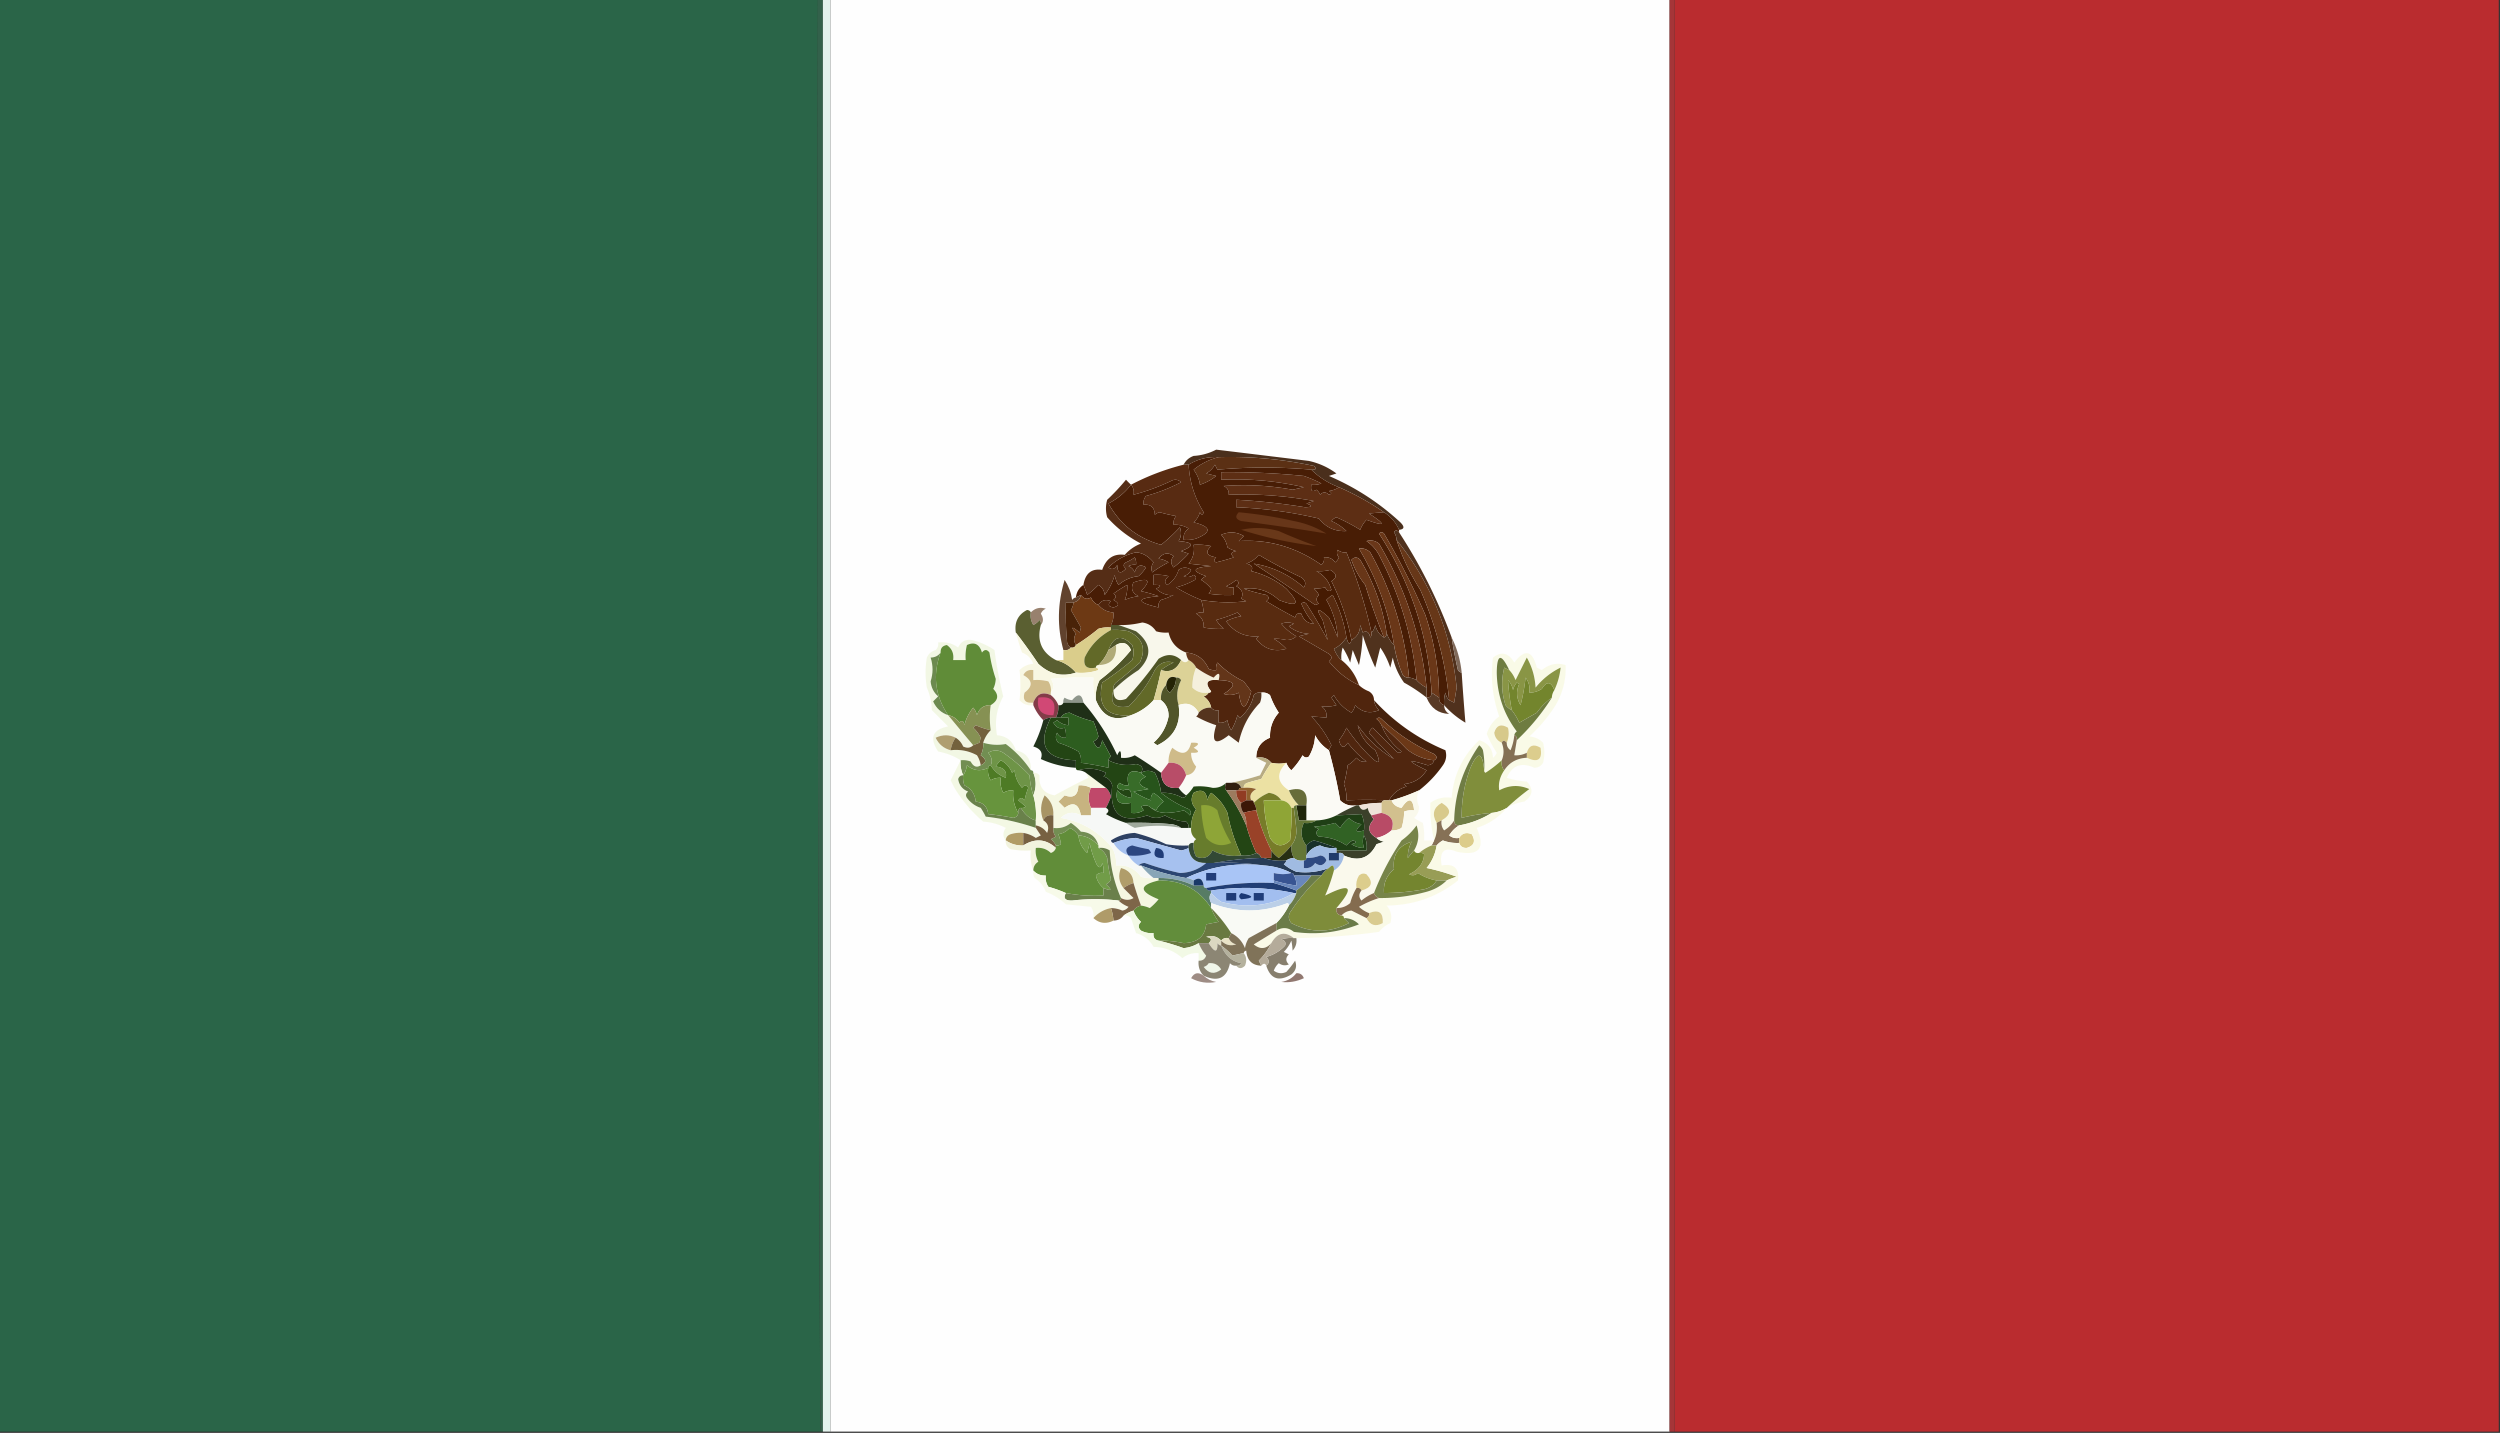 <svg xmlns="http://www.w3.org/2000/svg" width="998px" height="572px" style="shape-rendering:geometricPrecision;text-rendering:geometricPrecision;image-rendering:optimizeQuality;fill-rule:evenodd;clip-rule:evenodd"><rect width="100%" height="100%" fill="#333333" stroke="none"/><path fill="#2a6548" d="M-.5-.5h327a82682 82682 0 0 0 1 572H-.5z" style="opacity:1"/><path fill="#33614b" d="M326.5-.5h2v572h-1a82682 82682 0 0 1-1-572" style="opacity:1"/><path fill="#e3f2ed" d="M328.5-.5h3v572h-3z" style="opacity:1"/><path fill="#fefefe" d="M331.5-.5h335v572h-335z" style="opacity:1"/><path fill="#a53538" d="M666.5-.5h2v572h-2z" style="opacity:1"/><path fill="#ba2c2f" d="M668.5-.5h329v572h-329z" style="opacity:1"/><path fill="#5b3014" d="M486.5 182.5a158.3 158.3 0 0 1 38 3.5q1.818 1.66-1 1.5a207 207 0 0 0-37.5 0l-1-2q-1.25 2.25-3.5 3.5l4 1a20.4 20.4 0 0 1-6.5 3.5q-.26-2.808-2.5-6 4.543-3.665 10-5" style="opacity:1"/><path fill="#582b12" d="M472.5 185.5h2q.574 10.227 6 19-.519 1.794-1.5 0a8.2 8.2 0 0 1-2.5 4q10.545 2.65 1 6.5a12.9 12.9 0 0 1-5 .5q-.305-2.835 2-4.5a10.1 10.1 0 0 0-6-1.5q-.255-1.983 1-3.5a57 57 0 0 1-6.5-1.5 3.94 3.94 0 0 0-2 1q-.168-4.42-4.5-4-.255-1.983 1-3.5a71.4 71.4 0 0 0 14-5.5q-1.834-1.671-4-.5a85 85 0 0 1-15 5.5q.401-2.398-1-4 9.917-5.196 21-8" style="opacity:1"/><path fill="#4a2f1c" d="M558.5 211.5q-1.921-4.421-6-7a105.5 105.5 0 0 0-18-10q-6.344-2.407-11-7 2.818.16 1-1.5a158.3 158.3 0 0 0-38-3.5q-6.579-.356-12 3h-2q1.264-2.51 4-3.5a22.1 22.1 0 0 0 9-2.5q18.359 2.214 37 4.5 6.057 1.349 11 5l-3 1q15.863 6.803 28.5 18.5 2.718 2.706-.5 3" style="opacity:1"/><path fill="#5d2e14" d="M534.5 194.5a105.5 105.5 0 0 1 18 10q-2.563.162-6 .5 10.476 6.745-1 2.5a12.4 12.4 0 0 0-2.5 4 75 75 0 0 0-9.5-5 4.46 4.46 0 0 0-2 1.5 20.2 20.2 0 0 1 6 4q-6.767.367-11-5a172.4 172.4 0 0 0-33-4.5v-3q13.82.76 27.5 3 4.431-.141.5-1.5l3-1a155 155 0 0 0-34-2.5q.21-2.435-2-3.5a107 107 0 0 1 27.5 1.5l4.5-1a121.8 121.8 0 0 0-33-3v-3a294 294 0 0 1 33 1.5 55 55 0 0 1 7 3 8.4 8.4 0 0 1-4 .5q-.571 3.663 2 2a4.46 4.46 0 0 1 1.5 2q1.67-1.817 3.5 0 1.794-.519 0-1.5 2.337-.315 4-1.5" style="opacity:1"/><path fill="#481d05" d="M486.5 182.5q-5.457 1.335-10 5 2.24 3.192 2.5 6a20.4 20.4 0 0 0 6.5-3.5l-4-1q2.25-1.25 3.5-3.5l1 2a207 207 0 0 1 37.5 0q4.656 4.593 11 7-1.663 1.185-4 1.5 1.794.981 0 1.5-1.83-1.817-3.5 0a4.46 4.46 0 0 0-1.5-2q-2.571 1.663-2-2a8.4 8.4 0 0 0 4-.5 55 55 0 0 0-7-3 294 294 0 0 0-33-1.5v3a121.8 121.8 0 0 1 33 3l-4.5 1a107 107 0 0 0-27.5-1.5q2.21 1.065 2 3.5a155 155 0 0 1 34 2.5l-3 1q3.931 1.359-.5 1.5a258 258 0 0 0-27.5-3v3a172.4 172.4 0 0 1 33 4.5q4.233 5.367 11 5a20.2 20.2 0 0 0-6-4 4.46 4.46 0 0 1 2-1.5 75 75 0 0 1 9.5 5 12.4 12.4 0 0 1 2.5-4q11.476 4.245 1-2.5 3.437-.338 6-.5 4.079 2.579 6 7v1q-1.295-1.445-2 0a5.58 5.58 0 0 1 1 3q3.263 10.055 9.5 20 9.28 21.087 11.5 44-1.152-1.144-1.5-3a12.9 12.9 0 0 0-.5 5q-2.11-.71-2-3a106.3 106.3 0 0 0-5.5-33 297 297 0 0 0-16.5-32.5q-1-1-2 0 18.843 28.939 21 63.5 0 2-2 2v-4q-3.249-30.764-19-57.5-2.316-1.78-5-1 3.609 2.433 5.5 6.5 11.96 23.125 14.5 49-1.702-.904-3-1-2.48-26.688-15.5-50-2.005-1.897-4.5-1.5 10.716 17.897 14 38.5a11.45 11.45 0 0 1-3-5q-2.41-15.48-10.5-29-1.774-1.846-3.5 0a32.9 32.9 0 0 0 5.5 10 262 262 0 0 0 7.5 21q-2.676-1.61-3.5-5-.348 1.856-1.5 3a203 203 0 0 0-10-32q-1.983.255-3.5-1-.738 1.574.5 3a4.46 4.46 0 0 1-1.5 2q-1.665-2.305-4.5-2 .329 1.763-1 3-15.245-10.672-33-9.5l2-2q-4.274-2.59-9-.5 1.96 2.118 2.5 5a11.3 11.3 0 0 0 3.5 1.5q-3.103.486-1 2.5a82 82 0 0 1-7 2q-1.509-.656 0-2-5.807-.962-2-4.5a25 25 0 0 0-7-.5q.667 4.298-2 7.5l9 1q-11.178.852-2 4a4.46 4.46 0 0 0-2 1.5 15 15 0 0 1 4 3.5 3.94 3.94 0 0 1-1 2q4.975.747 10 .5v-3a4.93 4.93 0 0 1-3-.5 15.7 15.7 0 0 0 4-2.5q1.817 1.16 0 2.5 3.5 1.864 2 5l2 1q-8.853 1.098-18-.5a71 71 0 0 1-10-5 32.1 32.1 0 0 0 7.5-3q1.032-1.247-.5-2-1.902 1.392-4 .5 2.115-.552 3-2.5-2.453-1.772-5 0-1.17 3.852-4.5 6-1.929-1.275.5-3.5a18.5 18.5 0 0 0-6-.5v4q4.648-.13 1 1.5 3.365 3.035 7 2.5a30 30 0 0 1-5 2q-1.329 1.237-1 3-13.525-3.224 0-4.5a55 55 0 0 0-7-2q6.278-6.6-3-3.5-1.833 3.613 2 5.5a20.4 20.4 0 0 0-5.5 1.5q1.174-2.767 1-6a47 47 0 0 0-5.5 3.5q1.712 1.112 0 2.5 3.587 1.964 0 3-3.103-.486-1-2.5-3.261-1.316-5 1.5-2.038-.76-3-3-2.227 1.4-4-1l-2 1q.375-3.261 3-5a28 28 0 0 1 1.5 4 40 40 0 0 0 4.5-4q2.206 1.321 2.5 4a24.2 24.2 0 0 0 4-8 10.3 10.3 0 0 0 1.5 4q3.442-2.97 8-3.5a15 15 0 0 0 3-3.5q-3.423-2.1-4.5 2-.75-1.75-2.5-2.5a4.93 4.93 0 0 1 3-.5 4.93 4.93 0 0 0-.5-3 18 18 0 0 1-3.5 2q-1.817 1.16 0 2.5-3.366 3.524-3.5-1.5-1.448 2.64-3.5 1 4.667-4.54 11-6 3.888.264 7 4-1.392 1.902-.5 4a40 40 0 0 1 6.5-4 10.3 10.3 0 0 0-4-1.5q2.803-3.47 6-1-1.87 2.241 0 4.5a46.6 46.6 0 0 0 6-5.5l-3-1q8.245-3.188-1-4 1.614-2.589.5-5.5a74 74 0 0 1-7.5 7q-14.116-4.011-21-16.5 5.434-2.843 9-7.5 1.401 1.602 1 4a85 85 0 0 0 15-5.5q2.166-1.171 4 .5a71.4 71.4 0 0 1-14 5.5q-1.255 1.517-1 3.5 4.332-.42 4.5 4a3.94 3.94 0 0 1 2-1 57 57 0 0 0 6.5 1.5q-1.255 1.517-1 3.5a10.1 10.1 0 0 1 6 1.5q-2.305 1.665-2 4.5a12.9 12.9 0 0 0 5-.5q9.545-3.85-1-6.5a8.2 8.2 0 0 0 2.5-4q.981 1.794 1.5 0-5.426-8.773-6-19 5.421-3.356 12-3" style="opacity:1"/><path fill="#673619" d="M494.5 204.5a167 167 0 0 1 22 3.5q7.004 1.332 13 5a912 912 0 0 0-34-5q-3.34-1.056-1-3.5" style="opacity:1"/><path fill="#693819" d="M495.5 211.5q7.302-1.626 15 .5a202 202 0 0 0 15 6 162 162 0 0 1-30-6.5" style="opacity:1"/><path fill="#552d16" d="M451.5 193.5q-3.566 4.657-9 7.5 6.884 12.489 21 16.5a74 74 0 0 0 7.5-7q1.114 2.911-.5 5.5 9.245.812 1 4l3 1a46.6 46.6 0 0 1-6 5.5q-1.87-2.259 0-4.5-3.197-2.47-6 1 2.157.328 4 1.5a40 40 0 0 0-6.5 4q-.892-2.098.5-4-3.112-3.736-7-4-6.333 1.46-11 6 2.052 1.64 3.5-1 .134 5.024 3.5 1.5-1.817-1.34 0-2.5a18 18 0 0 0 3.5-2q.724 1.422.5 3a4.93 4.93 0 0 0-3 .5q1.75.75 2.5 2.5 1.077-4.1 4.5-2a15 15 0 0 1-3 3.5q-4.558.53-8 3.5a10.3 10.3 0 0 1-1.5-4 24.2 24.2 0 0 1-4 8q-.294-2.679-2.5-4a40 40 0 0 1-4.5 4 28 28 0 0 0-1.5-4q1.162-6.968 7.5-6 2.357-6.892 9-6a16.3 16.3 0 0 1 6.5-4.5 46.5 46.5 0 0 1-13.5-10.5 12.5 12.5 0 0 1 0-7 85 85 0 0 0 7.5-8 31 31 0 0 0 2 2" style="opacity:1"/><path fill="#6a3718" d="M562.5 270.5q-1.494.129-2.5-1-2.505-5.901-3.5-12-3.284-20.603-14-38.5 2.495-.397 4.5 1.5 13.02 23.312 15.5 50" style="opacity:1"/><path fill="#683618" d="M553.5 252.5q.257 1.487-1 2a262 262 0 0 1-7.5-21 32.9 32.9 0 0 1-5.5-10q1.726-1.846 3.5 0 8.09 13.52 10.5 29" style="opacity:1"/><path fill="#6a3719" d="M569.5 274.5a12.1 12.1 0 0 1-4-3q-2.54-25.875-14.5-49-1.891-4.067-5.5-6.5 2.684-.78 5 1 15.751 26.736 19 57.5" style="opacity:1"/><path fill="#673718" d="M557.5 215.5q20.562 25.677 24 59l-1 6a44 44 0 0 0-2-1q-2.22-22.913-11.5-44-6.237-9.945-9.5-20" style="opacity:1"/><path fill="#50311d" d="M558.5 212.5q12.843 19.686 21 42 1.005 6.526 2.5 13 .575.834 1.5 1 .664 10.12 1.5 20-4.903-2.935-8.5-7a12.9 12.9 0 0 1 .5-5q.348 1.856 1.5 3 .975.456 2 1l1-6q-3.438-33.323-24-59a5.58 5.58 0 0 0-1-3q.705-1.445 2 0" style="opacity:1"/><path fill="#461b02" d="M539.5 255.5q-.843 3.248-2-1a56.4 56.4 0 0 0-5.5-17 11.4 11.4 0 0 0-2.5 2q4.062 7.078 4.5 15a120 120 0 0 0-3.5-8q-7.017-6.375-2.5 1a225 225 0 0 1 2 8 204 204 0 0 0-8.5-14.5q-1-1-2 0a30.3 30.3 0 0 0 5 8q-3.665-.129-5-4-1.866-.684-2.5 1.5a205 205 0 0 1-11.5-6.5q1.817-1.34 0-2.5a66 66 0 0 1-9-2.5q8.093-.98 14 4.5 11.6 4.6 3-4.5-6.072-5.036-14-7 1.268-2.337-2-3a10.5 10.5 0 0 0 5-3.5 206 206 0 0 0 17 9q2.457 1.807 1 4-8.776-7.641-20-9.5a865 865 0 0 1 24.5 16.5l1.5-.5q-1.817-1.67 0-3.5a7.25 7.25 0 0 0-2-2.5q2.52-.051 4.5-.5 1.217 2.19 2.5 1-1.412-5.101-6-7.5 2.917.192 5.5-.5 4.104 2.293.5 4.5 5.624 11.12 8 23.5" style="opacity:1"/><path fill="#6d3914" d="M431.5 237.5q1.773 2.4 4 1 .962 2.24 3 3 2.268 2.726 6 3 .201 2.688-1 5v1a12.9 12.9 0 0 0-5 .5 83 83 0 0 1-9 6.5q-1.37-2.379 0-4.5-3.31-4.476 1.5-.5l.5-2a508 508 0 0 0-4-7 5.58 5.58 0 0 0 1-3q2.535-.534 3-3" style="opacity:1"/><path fill="#98816e" d="M415.5 249.5a2.43 2.43 0 0 0-.5-2 7.25 7.25 0 0 1-2.5 2q-1.428-2.318-1-5 2.49-2.622 6-1.5-1.392.582-2 2 1.662 2.515 0 4.5" style="opacity:1"/><path fill="#61422d" d="m429.5 238.5 2-1q-.465 2.466-3 3h-3q-.249 8.016.5 16 .417 1.374 1.5 2-1.063 1.356-3 1-3.798-13.906.5-28 2.375 3.617 3 8 .574-.834 1.5-1" style="opacity:1"/><path fill="#582b10" d="M547.5 252.5a2.43 2.43 0 0 1-.5 2q-.663-3.268-3-2l-1-3q-.092 4.165-3.5 6-2.376-12.38-8-23.5 3.604-2.207-.5-4.5-2.583.692-5.5.5 4.588 2.399 6 7.5-1.283 1.19-2.5-1-1.98.449-4.5.5a7.25 7.25 0 0 1 2 2.5q-1.817 1.83 0 3.5l-1.5.5a865 865 0 0 0-24.5-16.5q11.224 1.859 20 9.5 1.457-2.193-1-4a206 206 0 0 1-17-9 10.5 10.5 0 0 1-5 3.5q3.268.663 2 3 7.928 1.964 14 7 8.6 9.1-3 4.5-5.907-5.48-14-4.5a66 66 0 0 0 9 2.5q1.817 1.16 0 2.5a205 205 0 0 0 11.5 6.5q.634-2.184 2.5-1.5 1.335 3.871 5 4a30.3 30.3 0 0 1-5-8q1-1 2 0a204 204 0 0 1 8.5 14.5 225 225 0 0 0-2-8q-4.517-7.375 2.5-1a120 120 0 0 1 3.5 8q-.438-7.922-4.5-15a11.4 11.4 0 0 1 2.5-2 56.4 56.4 0 0 1 5.5 17q-2.273 3.274-5 4.5 1.447 3.381 3 4.5 4.958 3.893 7 10-6.963-3.177-12-9.5 2-1.5 0-3l-12-7 4-1q-4.538-.2-8-3l2-1q-2.5-1-5 0a21.5 21.5 0 0 0 6 5q-1.65 1.534-4 1.5-2.586-.606-5-.5a22.8 22.8 0 0 1 5 4q-7.392 2.091-12-4l1-1q-8.212.644-13-6a20.6 20.6 0 0 1 6-2l-1.5-1.5a66.5 66.5 0 0 1-8.5 3 15 15 0 0 0 3 3.5 31.6 31.6 0 0 1-8-.5q.265-3.721-3-5.5a4.93 4.93 0 0 1 3-.5 20.7 20.7 0 0 0-1-5q9.147 1.598 18 .5l-2-1q1.5-3.136-2-5 1.817-1.34 0-2.5a15.7 15.7 0 0 1-4 2.5 4.93 4.93 0 0 0 3 .5v3a50.5 50.5 0 0 1-10-.5 3.94 3.94 0 0 0 1-2 15 15 0 0 0-4-3.5 4.46 4.46 0 0 1 2-1.5q-9.178-3.148 2-4l-9-1q2.667-3.202 2-7.5 3.535-.245 7 .5-3.807 3.538 2 4.5-1.509 1.344 0 2a82 82 0 0 0 7-2q-2.103-2.014 1-2.5a11.3 11.3 0 0 1-3.5-1.5q-.54-2.882-2.5-5 4.726-2.09 9 .5l-2 2q17.755-1.172 33 9.5 1.329-1.237 1-3 2.835-.305 4.5 2a4.46 4.46 0 0 0 1.5-2q-1.238-1.426-.5-3 1.517 1.255 3.5 1a203 203 0 0 1 10 32" style="opacity:1"/><path fill="#6a3718" d="m574.5 278.5-3-2q-2.157-34.561-21-63.5 1-1 2 0a297 297 0 0 1 16.5 32.5 106.3 106.3 0 0 1 5.5 33" style="opacity:1"/><path fill="#492308" d="M428.5 240.5a5.58 5.58 0 0 1-1 3 508 508 0 0 1 4 7l-.5 2q-4.81-3.976-1.5.5-1.37 2.121 0 4.5-.512 1.258-2 1-1.083-.626-1.5-2a129 129 0 0 1-.5-16z" style="opacity:1"/><path fill="#50321d" d="M547.5 252.5q1.152-1.144 1.5-3 .824 3.39 3.5 5 1.257-.513 1-2a11.45 11.45 0 0 0 3 5q.995 6.099 3.5 12 1.006 1.129 2.5 1 1.298.096 3 1a12.1 12.1 0 0 0 4 3v4a63 63 0 0 0-9-6 27.1 27.1 0 0 1-4.5-10l-1 4a31 31 0 0 0-4-8l-2 8a108 108 0 0 1-5-13 74 74 0 0 1-1.5 12l-2.5-6-1 5a34 34 0 0 0-3-6 12.9 12.9 0 0 0-.5 5q-1.553-1.119-3-4.5 2.727-1.226 5-4.5 1.157 4.248 2 1 3.408-1.835 3.5-6l1 3q2.337-1.268 3 2a2.43 2.43 0 0 0 .5-2" style="opacity:1"/><path fill="#f8f7eb" d="M473.5 260.5a5.73 5.73 0 0 0 1 3q-1.272 1.688-3 0-4.03-3.711-9-.5a149 149 0 0 1-13 16q-5.138 1.857-5-3.5a58.3 58.3 0 0 1 10-8q8.301-8.265-1-15.5a275 275 0 0 0-7-2.5q4.493.197 9.5-1 3.492.476 5.5 3.5a12.9 12.9 0 0 0 5 .5q1.304 5.811 7 8" style="opacity:1"/><path fill="#f2f7e4" d="M411.5 307.5q-4.051-6.053-10-10.5-4.431.841-9-.5a11.74 11.74 0 0 1 3-5q-.726-5.176 0-10 4.577-2.825 1-6.5a9.8 9.8 0 0 0 1-4 60.5 60.5 0 0 1-2.5-10.5q-1.5-2-3 0-1.509-5.085-6-3a18.5 18.5 0 0 0-.5 6h-5q.551-3.834-2.5-6-2.623.372-2.5 3-1.451 1.96-4 2 1.523 4.784 0 9.5.304 3.609 3 6l-2 2q1.86 4.116 6 5.5 5.016 6.06 10 12-1.651 1.647-4 .5-.995-2.277-3-3.5-3.786-1.95-8 0 1.866 3.924 6 5 5.635-.644 10.5 2a10.1 10.1 0 0 1 1.5 4q-2.355 1.589-4-1.5a8.4 8.4 0 0 0-4-.5q-3.888-2.515-9-3.5-5.386-8.155 4-10l-6.5-6.5q-.152-4.8-2-9-1-6 0-12 1.05-2.298 3.5-3 1.329-1.237 1-3 4.473-.594 8 2 1.575-3.56 5.5-3 4.925 1.216 9 4a165 165 0 0 0 3.5 18.5q-3.974 7.236-2.5 15.5 5.739.486 7.5 6 6.312 1.365 6 8" style="opacity:1"/><path fill="#7f695a" d="M579.5 254.5q3.264 6.491 4 14-.925-.166-1.5-1a179 179 0 0 1-2.5-13" style="opacity:1"/><path fill="#52572e" d="M443.5 249.5h3q3.36 1.147 7 2.5 9.301 7.235 1 15.5a58.3 58.3 0 0 0-10 8q-.329-1.763 1-3a171 171 0 0 0 9.5-8q3.933-8.398-4.5-12.5a25 25 0 0 0-7-.5v-2" style="opacity:1"/><path fill="#5a5f31" d="M411.5 244.5q-.428 2.682 1 5a7.25 7.25 0 0 0 2.5-2q.696.891.5 2-2.521 9.449 6 14 4.725 1.202 8 5-8.282 2.755-15-3.5a229 229 0 0 0-9-12.5q-.895-6.209 4.5-9 1.148.105 1.5 1" style="opacity:1"/><path fill="#dacd8b" d="M443.5 250.5v1q-7.089 3.837-10.5 11-.957 5.145 4.5 4 .814.09 1 1a21.1 21.1 0 0 1-9 1q-3.275-3.798-8-5h3v-4q1.937.356 3-1 1.488.258 2-1a83 83 0 0 0 9-6.5 12.9 12.9 0 0 1 5-.5" style="opacity:1"/><path fill="#f9fae7" d="M601.5 322.5q4.215-3.954 9-7.5-6.029-2.658-12 .5-.65-4.12 2-8 3.096-4.724 9-5 6.715 3.158 5.5-4-4.216-2.52-5.5 2-2.312 1.201-5 1l1-6a85.8 85.8 0 0 0 14-17 5.73 5.73 0 0 1 1-3 27.9 27.9 0 0 0 2.5-9q-5.865 2.86-10 8-.368-6.483-3.5-12l-4.5 9q-.912-2.35-2.5-4-4.863-10.197-5 1 .216 13.15 8 23.5-.834.574-1 1.5a20.1 20.1 0 0 1-1.5 6q-1.558-1.116-1.5-3 1.235-2.933.5-6-4.18-2.526-5.5 2 .381 2.876 3 4 1.407 3.615 0 7a48.6 48.6 0 0 1-6.5 5q-.598-.342-.5-1a32.5 32.5 0 0 0-.5-8 4.46 4.46 0 0 0-1.5-2q-9.539 13.617-10 30-1.426 2.427-4 4-1.393-1.783-1-4 5.971-3.44 0-7-4.93 2.858-2 8 .452 3.839-1 7a59.2 59.2 0 0 1-1.5-15q3.722-2.72 8.5-2 1.117-13.73 11-23 5.284 1.532 5.5 7a4.46 4.46 0 0 0 1.5-2 49 49 0 0 1-4-7.5q1.313-4.319 5-7-4.048-11.398-2.5-23.5 5.096-3.876 8.5 2 6.332-8.398 9 2l2 1q4.4-3.626 9.5-2 .37 8.523-4 16a59.3 59.3 0 0 1-10.5 12.5q3.264.244 5.5 2.5a16.24 16.24 0 0 1 0 8q-1.206 1.956-3.5 2-7.73-3.49-11 4a34.3 34.3 0 0 0 8 1.5q4.148 4.45-1 8-3.84.576-7 2.5" style="opacity:1"/><path fill="#505629" d="M451.5 285.5q-9.915 4.098-14-6-.378-4.23 1.5-8 7.052-5.305 12.5-12-2.005-4.335-6-2l-3 2q3.19-8.485 9.5-2 1 3 0 6a124 124 0 0 1-12 9q-3.018 14.233 11.5 13" style="opacity:1"/><path fill="#6c8a4f" d="M375.5 260.5q-4.884 13.283 3 25-4.14-1.384-6-5.5l2-2q-2.696-2.391-3-6 1.523-4.716 0-9.5 2.549-.04 4-2" style="opacity:1"/><path fill="#50250d" d="M479.5 239.5a20.7 20.7 0 0 1 1 5 4.93 4.93 0 0 0-3 .5q3.265 1.779 3 5.5a31.6 31.6 0 0 0 8 .5 15 15 0 0 1-3-3.5 66.5 66.5 0 0 0 8.5-3l1.5 1.5a20.6 20.6 0 0 0-6 2q4.788 6.644 13 6l-1 1q4.608 6.091 12 4a22.8 22.8 0 0 0-5-4q2.414-.106 5 .5 2.35.034 4-1.5a21.5 21.5 0 0 1-6-5q2.5-1 5 0l-2 1q3.462 2.8 8 3l-4 1 12 7q2 1.5 0 3 5.037 6.323 12 9.5 1.65 1.587 4 2.5 1.984 1.224 2 3.5.305 2.317 2 4-5.436 2.302-9.5-2a6.8 6.8 0 0 1-1.5 3q-4.5-2.5-7-7l-1 1 2 3q-2.87.827-6 .5 2.41 1.573 2 4.5a240 240 0 0 0-6-.5q4.905 5.039 8 11.5-.544 1.025-1 2-3.504-2.256-5.5-6-.22 4.606-2.5 8.5-1.423.926-2.5-.5a29.8 29.8 0 0 1-4.5 6 7.5 7.5 0 0 1-2-3q-2.826.656-6 0-2.127-2.712-6-2 .003-5.773 5.5-8-.226-5.81 3.5-10a31.4 31.4 0 0 1-3.5-7q-1.517-1.255-3.5-1-1.763-.329-3 1-1.224 5.452-5.5 9l-1-1a22.2 22.2 0 0 1-2.5 6 10.3 10.3 0 0 1-1.5-4q-1.517 1.255-3.5 1v-5q-1.937.356-3-1-.538-2.806-3-4.5 1.374-.417 2-1.5.657.098 1-.5-4.116-5.193 3-4.5 10.167.329 2 5.5 3.102 1.03 6-.5 1.697 11.217 5-.5a456 456 0 0 1-3-4 37 37 0 0 1-10.5-7.5 4.93 4.93 0 0 0-.5 3 4.93 4.93 0 0 1-3-.5q-2.698-5.974-9-6.5-5.696-2.189-7-8a12.9 12.9 0 0 1-5-.5q-2.008-3.024-5.5-3.5-5.007 1.197-9.5 1h-3q1.201-2.312 1-5-3.732-.274-6-3 1.739-2.816 5-1.5-2.103 2.014 1 2.5 3.587-1.036 0-3 1.712-1.388 0-2.5a47 47 0 0 1 5.5-3.5q.174 3.233-1 6a20.4 20.4 0 0 1 5.5-1.5q-3.833-1.887-2-5.5 9.278-3.1 3 3.5a55 55 0 0 1 7 2q-13.525 1.276 0 4.5-.329-1.763 1-3a30 30 0 0 0 5-2q-3.635.535-7-2.5 3.648-1.63-1-1.5v-4a18.5 18.5 0 0 1 6 .5q-2.429 2.225-.5 3.5 3.33-2.148 4.5-6 2.547-1.772 5 0-.885 1.948-3 2.5 2.098.892 4-.5 1.532.753.5 2a32.1 32.1 0 0 1-7.5 3 71 71 0 0 0 10 5" style="opacity:1"/><path fill="#f8f7e3" d="M405.5 252.5a229 229 0 0 1 9 12.5q6.718 6.255 15 3.5a21.1 21.1 0 0 0 9-1q-.186-.91-1-1 0-1 1-1 7.62-.18 7-8 3.995-2.335 6 2-5.448 6.695-12.5 12-1.878 3.77-1.5 8-1.465-4.18-1-9a145 145 0 0 0-17 .5q1.96 2.915 0 5.5.32-2.466-1-4.5a18.5 18.5 0 0 0-6-.5v-4q-2.77-.417-4 2 5.62 3.112.5 7-1.27 4.486 3.5 4v1q-3.333.483-5.5-2a52.2 52.2 0 0 0 0-12q2.236-2.256 5.5-2.5-1.25-3.25-4.5-4.5a110 110 0 0 1-2.5-8" style="opacity:1"/><path fill="#626928" d="M443.5 251.5q3.535-.245 7 .5 8.433 4.102 4.5 12.5a171 171 0 0 1-9.5 8q-1.329 1.237-1 3-2.397 7.89 6 6.5a48.9 48.9 0 0 0 10.5-14.5q2.91-4.353 7.5-3-2.79 1.237-5 3a146 146 0 0 1-3 12q-3.77 4.132-9 6-14.518 1.233-11.5-13a124 124 0 0 0 12-9q1-3 0-6-6.31-6.485-9.5 2a17.9 17.9 0 0 1-4 6q-1 0-1 1-5.457 1.145-4.5-4 3.411-7.163 10.5-11" style="opacity:1"/><path fill="#b0ab77" d="M445.5 257.5q.62 7.82-7 8a17.9 17.9 0 0 0 4-6z" style="opacity:1"/><path fill="#f5f0dd" d="M477.5 266.5q3.162 2.338 7 4 3.056-3.441 2 1-7.116-.693-3 4.5-.343.598-1 .5-3.816.594-6.5-2-.048-4.22 1.5-8" style="opacity:1"/><path fill="#d0bc8b" d="M419.5 276.5v1q-4.998-2.256-7 3-4.77.486-3.5-4 5.12-3.888-.5-7 1.23-2.417 4-2v4a18.5 18.5 0 0 1 6 .5q1.32 2.034 1 4.5" style="opacity:1"/><path fill="#4f5525" d="M471.5 263.5q-2.577 5.705-8 4 2.21-1.763 5-3-4.59-1.353-7.5 3a48.9 48.9 0 0 1-10.5 14.5q-8.397 1.39-6-6.5-.138 5.357 5 3.5a149 149 0 0 0 13-16q4.97-3.211 9 .5" style="opacity:1"/><path fill="#dcd297" d="M471.5 263.5q1.728 1.688 3 0a6.55 6.55 0 0 1 3 3q-1.548 3.78-1.5 8 2.684 2.594 6.5 2-.626 1.083-2 1.5 2.462 1.694 3 4.5-3.02-.163-5 2-2.845-4.933-8-3-1.508-5.051 1-10-.686-1.197-2-1-3.337-1.248-4 3-2.361 2.403-2 6h-3a146 146 0 0 0 3-12q5.423 1.705 8-4" style="opacity:1"/><path fill="#252406" d="M469.5 270.5q-.006 3.513-2.5 6-1.558-1.116-1.5-3 .663-4.248 4-3" style="opacity:1"/><path fill="#899545" d="M620.5 275.5q-2.001-5.253-5-.5-2.288 1.514-5 1.5.478-3.375-1.5-6a73.6 73.6 0 0 1-2 11q-2.495-4.184-.5-8.5l-1-.5a6.8 6.8 0 0 0-1.5 3q-.434-2.316-2-4 .382 5.94 1.5 12-1.437-.679-2.5-2-2.382-7.446-.5-15 1.025.544 2 1 1.588 1.65 2.5 4l4.5-9q3.132 5.517 3.5 12 4.135-5.14 10-8a27.9 27.9 0 0 1-2.5 9" style="opacity:1"/><path fill="#633519" d="M473.5 260.5q6.302.526 9 6.5a4.93 4.93 0 0 0 3 .5 4.93 4.93 0 0 1 .5-3 37 37 0 0 0 10.5 7.5 456 456 0 0 0 3 4q-3.303 11.717-5 .5-2.898 1.53-6 .5 8.167-5.171-2-5.5 1.056-4.441-2-1-3.838-1.662-7-4a6.55 6.55 0 0 0-3-3 5.73 5.73 0 0 1-1-3" style="opacity:1"/><path fill="#51552a" d="M469.5 270.5q1.314-.197 2 1-2.508 4.949-1 10 1.54 11.155-8.5 16l-1.5-1q4.78-4.32 6-10.5.104-4.103-3-6.5-.361-3.597 2-6-.058 1.884 1.5 3 2.494-2.487 2.5-6" style="opacity:1"/><path fill="#583925" d="m571.5 276.5 3 2q-.11 2.29 2 3 .016 2.276 2 3.5-6.48-.261-9-6.5 2 0 2-2" style="opacity:1"/><path fill="#608c38" d="M395.5 281.5q-4.188-.072-5.5 4a6.8 6.8 0 0 0-1.5-3 17.3 17.3 0 0 0-3.5 7q-.476-2.701-2-1-1.694-2.462-4.5-3-7.884-11.717-3-25-.123-2.628 2.5-3 3.051 2.166 2.5 6h5a18.5 18.5 0 0 1 .5-6q4.491-2.085 6 3 1.5-2 3 0a60.5 60.5 0 0 0 2.5 10.5 9.8 9.8 0 0 1-1 4q3.577 3.675-1 6.5" style="opacity:1"/><path fill="#fafaf4" d="M437.5 279.5q4.085 10.098 14 6 5.23-1.868 9-6h3q3.104 2.397 3 6.5-1.22 6.18-6 10.5l1.5 1q10.04-4.845 8.5-16 5.155-1.933 8 3-.166.926-1 1.5a42.6 42.6 0 0 0 8 3.5q-3.137 10.392 5 4l4 3q1.95-9.206 8.5-16a8.4 8.4 0 0 0 .5-4q1.983-.255 3.5 1a31.4 31.4 0 0 0 3.5 7q-3.726 4.19-3.5 10-5.497 2.227-5.5 8a71 71 0 0 0 4 2l-2.5 5a110 110 0 0 1-11.5 3h-2q-2.232 2.158-5.5 2a22.3 22.3 0 0 0-7.5-.5q-1.558 2.425-3 3.5a10.2 10.2 0 0 1-3-3 19 19 0 0 0 3-5q3.142-.39 4-3.5-2.034-2.35-2-5.5 4.946.257 1-2 3.946-2.257-1-2-1.649 6.859-7.5 2a10.1 10.1 0 0 0-1.5 6 309 309 0 0 1-3 4 170 170 0 0 0-10.5-7q-2.549 1.359-5.5 1 .13-4.648-1.5-1-5.362-11.568-13.5-21-.945-5.268-4.5-1a6.3 6.3 0 0 1-3-1 2.43 2.43 0 0 0-.5 2q-.512 1.258-2 1a9.8 9.8 0 0 0-3-4v-1q1.96-2.585 0-5.5a145 145 0 0 1 17-.5q-.465 4.82 1 9" style="opacity:1"/><path fill="#8e968b" d="M432.5 280.5h-8a2.43 2.43 0 0 1 .5-2 6.3 6.3 0 0 0 3 1q3.555-4.268 4.5 1" style="opacity:1"/><path fill="#45210c" d="M548.5 279.5q12.026 13.14 28.5 20 .952 3.202-1 6-4.044 5.791-9.5 10a76 76 0 0 1-11 4h-1q2.308-4.167 7-5.5l-1-1q5.849-.609 9-5.5-12.247-5.972.5-2 2.064-.276 2.5-2 1.911-1.034 0-2.5-11.724-5.235-21-14-1-1-2 0 1.321 1.063 2 2.5 2.43 6.213 8 10.5-1 1-2 0l-9.5-9.5a4.46 4.46 0 0 0-1.5 2 148 148 0 0 0 10 10.5q-8.479-4.962-14.5-13.5 1.49 6.058 7 10 3.803 8.216-2.5 2a71 71 0 0 1-9-11 19 19 0 0 1-3 5q1.276 4.668 3.5 1a40 40 0 0 0 7.5 7.5q-2.32.5-4-1.5a15 15 0 0 1-3.5 3 59 59 0 0 1-1.5 7.5 15.9 15.9 0 0 1 1 6.5q8.314-.385 16 0-1.487-.258-2 1a41.7 41.7 0 0 0-9 1h-1q-3.816.594-6.5-2a221 221 0 0 0-4.5-20q.456-.975 1-2-3.095-6.461-8-11.5 2.887.203 6 .5.41-2.927-2-4.5 3.13.327 6-.5l-2-3 1-1q2.5 4.5 7 7a6.8 6.8 0 0 0 1.5-3q4.064 4.302 9.5 2-1.695-1.683-2-4" style="opacity:1"/><path fill="#73852d" d="M620.5 275.5a5.73 5.73 0 0 0-1 3q-3.396 2.395-6 6l-7 4a24.4 24.4 0 0 0-3-5q-1.118-6.06-1.5-12 1.566 1.684 2 4a6.8 6.8 0 0 1 1.5-3l1 .5q-1.995 4.316.5 8.5a73.6 73.6 0 0 0 2-11q1.978 2.625 1.5 6 2.712.014 5-1.5 2.999-4.753 5 .5" style="opacity:1"/><path fill="#869153" d="M395.5 281.5q-.726 4.824 0 10a31.7 31.7 0 0 1-6-2l-1 1a13 13 0 0 1 3 4l-.5 2q-1.426.576-2.5 1-4.984-5.94-10-12 2.806.538 4.5 3 1.524-1.701 2 1a17.3 17.3 0 0 1 3.5-7 6.8 6.8 0 0 1 1.5 3q1.312-4.072 5.5-4" style="opacity:1"/><path fill="#833c48" d="M419.5 277.5a9.8 9.8 0 0 1 3 4q.201 2.688-1 5h-2a5.73 5.73 0 0 0-3 1 18.3 18.3 0 0 1-4-6v-1q2.002-5.256 7-3" style="opacity:1"/><path fill="#d14875" d="M414.5 278.5q8.109-1.147 6 7-7.235.259-6-7" style="opacity:1"/><path fill="#1f2f17" d="M424.5 280.5h8q8.138 9.432 13.5 21 1.63-3.648 1.5 1 2.951.359 5.5-1a170 170 0 0 1 10.5 7q.352 6.723 7 6a10.2 10.2 0 0 0 3 3q-.352.895-1.5 1-3.958-2.241-8.5-2a22.4 22.4 0 0 0-2.5-8q-2.664-1.554-5.5 0 1.658-2.7-2-3.5-5.669 1.198-11-1.5.166-.926 1-1.5-1.755-3.277-3.5-6.5-1.142 5.626-3.5.5 1.392-.582 2-2a40 40 0 0 0-2-6q-5.124-1.29-9.5-3.5-2.522.162-3.5 2h-2q1.201-2.312 1-5 1.488.258 2-1" style="opacity:1"/><path fill="#6e7c40" d="M602.5 267.5a44 44 0 0 1-2-1q-1.882 7.554.5 15 1.063 1.321 2.5 2a24.4 24.4 0 0 1 3 5l7-4q2.604-3.605 6-6a85.8 85.8 0 0 1-14 17q.257-1.488-1-2 .166-.926 1-1.5-7.784-10.35-8-23.5.137-11.197 5-1" style="opacity:1"/><path fill="#55341e" d="M503.5 276.5a8.4 8.4 0 0 1-.5 4q-6.55 6.794-8.5 16l-4-3q-8.137 6.392-5-4a42.6 42.6 0 0 1-8-3.5q.834-.574 1-1.5 1.98-2.163 5-2 1.063 1.356 3 1v5q1.983.255 3.5-1a10.3 10.3 0 0 0 1.5 4 22.2 22.2 0 0 0 2.5-6l1 1q4.276-3.548 5.5-9 1.237-1.329 3-1" style="opacity:1"/><path fill="#d7c98a" d="M601.5 296.5q-1.343-1.509-2 0-2.619-1.124-3-4 1.32-4.526 5.5-2 .735 3.067-.5 6" style="opacity:1"/><path fill="#2d5d1f" d="M442.5 303.5v3a129 129 0 0 0-11-2q.32-2.466-1-4.5a42.6 42.6 0 0 0-8-3.5q-1.671-1.834-.5-4 1.064 2.21 3.5 2a8.4 8.4 0 0 0-.5-4q-2.74 1.026-4.5-2l1.5-1q1.95 1.81 4.5 2v-3h-3q.978-1.838 3.5-2 4.376 2.21 9.5 3.5a40 40 0 0 1 2 6q-.608 1.418-2 2 2.358 5.126 3.5-.5 1.745 3.223 3.5 6.5-.834.574-1 1.5" style="opacity:1"/><path fill="#af9e70" d="M381.5 294.5q-1.556 2.145-2 5-4.134-1.076-6-5 4.214-1.95 8 0" style="opacity:1"/><path fill="#73613d" d="M395.5 291.5a11.74 11.74 0 0 0-3 5 9.1 9.1 0 0 1-1 5q3.569 2.407 0 4a10.1 10.1 0 0 0-1.5-4q-4.865-2.644-10.5-2 .444-2.855 2-5 2.005 1.223 3 3.5 2.349 1.147 4-.5 1.074-.424 2.5-1l.5-2a13 13 0 0 0-3-4l1-1a31.7 31.7 0 0 0 6 2" style="opacity:1"/><path fill="#6c3817" d="M572.5 303.5q-6.156-.576-11-4.5a133 133 0 0 0-10-9.5q-.679-1.437-2-2.5 1-1 2 0 9.276 8.765 21 14 1.911 1.466 0 2.5" style="opacity:1"/><path fill="#fbfaf5" d="M530.5 299.5a221 221 0 0 1 4.5 20q2.684 2.594 6.5 2a63 63 0 0 0-8 4 19 19 0 0 1-8 2h-4v-6q1.202-8.292-7-6-7.145-4.706-1-11a7.5 7.5 0 0 0 2 3 29.8 29.8 0 0 0 4.5-6q1.077 1.426 2.5.5 2.28-3.894 2.5-8.5 1.996 3.744 5.5 6" style="opacity:1"/><path fill="#dccd8d" d="M609.5 302.5v-2q1.284-4.52 5.5-2 1.215 7.158-5.5 4" style="opacity:1"/><path fill="#cfbb89" d="M473.5 309.5q-1.395-5.389-7-5a10.1 10.1 0 0 1 1.5-6q5.851 4.859 7.5-2 4.946-.257 1 2 3.946 2.257-1 2-.034 3.15 2 5.5-.858 3.11-4 3.5" style="opacity:1"/><path fill="#847054" d="M604.5 293.5q1.257.512 1 2l-1 6q2.688.201 5-1v2q-5.904.276-9 5-1.401-1.602-1-4 1.407-3.385 0-7 .657-1.509 2 0-.058 1.884 1.5 3a20.1 20.1 0 0 0 1.5-6" style="opacity:1"/><path fill="#21331c" d="M419.5 286.5q-8.35 16.481 10 17v3a39.4 39.4 0 0 1-14-3.5q1.368-3.732-3-5a50.4 50.4 0 0 0 4-10.5 5.73 5.73 0 0 1 3-1" style="opacity:1"/><path fill="#728e52" d="M392.5 296.5q4.569 1.341 9 .5 5.949 4.447 10 10.5 1 0 1 1 1.851 4.447 0 9-1.226-3.703-1.5-8a68 68 0 0 0-10.5-9q-3.024-1.809-6 0 2.118 2.546 1 5-1 0-1 1-4.563 2.298-8.5-1-.315 2.337-1.5 4-1.262-2.819-1-6a8.4 8.4 0 0 1 4 .5q1.645 3.089 4 1.5 3.569-1.593 0-4a9.1 9.1 0 0 0 1-5" style="opacity:1"/><path fill="#b7ab82" d="M501.5 302.5q3.873-.712 6 2a60 60 0 0 0-4 6.5 67 67 0 0 0-5.5 1.5q-1.545.504-1.5 2h-1q-1.025-2.514-4-2a110 110 0 0 0 11.5-3l2.5-5a71 71 0 0 1-4-2" style="opacity:1"/><path fill="#ece1a3" d="M513.5 304.5q-6.145 6.294 1 11 1.462 3.442 4 6h-1q-1 0-1 1h-1q-1.143-2.643-4-3-1.712-2.615-5-3a18.2 18.2 0 0 0-6 4q0-1-1-1-1.225-2.712 2-4.5a12.9 12.9 0 0 0-5-.5q-.045-1.496 1.5-2a67 67 0 0 1 5.5-1.5 60 60 0 0 1 4-6.5q3.174.656 6 0" style="opacity:1"/><path fill="#234514" d="M419.5 286.5h7v3q-2.55-.19-4.5-2l-1.5 1q1.76 3.026 4.5 2a8.4 8.4 0 0 1 .5 4q-2.436.21-3.5-2-1.171 2.166.5 4a42.6 42.6 0 0 1 8 3.5q1.32 2.034 1 4.5 5.546.761 11 2v-3q5.331 2.698 11 1.5 3.658.8 2 3.5-6.627-2.38-5 5-1.983.255-3.5-1-2.552 2.286 1.5 3 3.574-1.443 3 3-3.241-.489-5.5-3-1.434 6.638 5.5 5v4q2.682.428 5-1a3.65 3.65 0 0 0-1-1.5q2.349-1.147 4 .5 2.322 1.941 6 2a30 30 0 0 0 7-1 7.25 7.25 0 0 1 2.5 2q.926-1.423-.5-2.5-6.093-2.577-11-6.5 4.542-.241 8.5 2 1.148-.105 1.5-1 1.442-1.075 3-3.5a22.3 22.3 0 0 1 7.5.5q3.268.158 5.5-2-.924 1.947 0 3 4.824 6.661 8 14a76 76 0 0 0 4 11q-2.648 1.442-6 1a72.4 72.4 0 0 1-5.5-17q-2.189-4.884-6.5-8a6.8 6.8 0 0 0-1.5 3q-.627-5.583-5.5-3-1.913 3.542 1 6.5-2.05 3.452-2 7.5h-1q.129-1.494-1-2.5a19.3 19.3 0 0 1-8.5-2.5q-3.5 2-7 0-15.871 5.159-14-12-.75-2.75-3.5-3.5a3.65 3.65 0 0 0 1-1.5q-5.572-2.699-11-1-1 0-1-1v-3q-18.35-.519-10-17" style="opacity:1"/><path fill="#b84d68" d="M466.5 304.5q5.605-.389 7 5a19 19 0 0 1-3 5q-6.648.723-7-6a309 309 0 0 0 3-4" style="opacity:1"/><path fill="#808e3b" d="M592.5 307.5q-.098.658.5 1a48.6 48.6 0 0 0 6.5-5q-.401 2.398 1 4-2.65 3.88-2 8 5.971-3.158 12-.5a101 101 0 0 0-9 7.5q-2.723 1.694-6 2a76 76 0 0 0-12 2q-.128-10.362 3.5-20 4.41-10.109 5.5 1" style="opacity:1"/><path fill="#f3f8e4" d="M383.5 303.5q-.262 3.181 1 6-1.496-.045-2 1.5.586 3.689 4 5-1.426 1.077-.5 2.5 2.12 2.87 5.5 4a26.6 26.6 0 0 1 2 3.5 95 95 0 0 1 20 4.5q.961 1.473 2 3l-2 1q-2.334-1.57-5-2a12.9 12.9 0 0 0-5 .5q-1.884.625-2 2.5-1.852-2.276 0-5-4.197-2.203-9-2.5a55.8 55.8 0 0 1-11.5-13.5l-1.5-3z" style="opacity:1"/><path fill="#6e9447" d="M412.5 317.5q1.37 4.842 1 10-3.441-.839-6-5a2.43 2.43 0 0 0 2-.5l-3-2.5q1.16-1.817 2.5 0a28 28 0 0 1 1.5-5q-1.16-1.817-2.5 0-2.626-2.985-3-7l-1 1q-1.32-3.358-4.5-5a11.4 11.4 0 0 0-2 2.5q4.82.524 4 4.5-3.958-1.464-6-5 1.118-2.454-1-5 2.976-1.809 6 0a68 68 0 0 1 10.5 9q.274 4.297 1.5 8" style="opacity:1"/><path fill="#311e0f" d="M489.5 312.5h2q2.975-.514 4 2-1 0-1 1h-5q-.924-1.053 0-3" style="opacity:1"/><path fill="#4e7b25" d="M407.5 322.5q-1.258.512-1 2-2.427-4.006-2-9a6.85 6.85 0 0 0-4 1 9.86 9.86 0 0 1-1-6 6.85 6.85 0 0 0-4 1q-1.428-2.318-1-5 0-1 1-1 2.042 3.536 6 5 .82-3.976-4-4.5a11.4 11.4 0 0 1 2-2.5q3.18 1.642 4.5 5l1-1q.374 4.015 3 7 1.34-1.817 2.5 0a28 28 0 0 0-1.5 5q-1.34-1.817-2.5 0l3 2.5a2.43 2.43 0 0 1-2 .5" style="opacity:1"/><path fill="#67943d" d="M394.5 306.5q-.428 2.682 1 5a6.85 6.85 0 0 1 4-1 9.86 9.86 0 0 0 1 6 6.85 6.85 0 0 1 4-1q-.427 4.994 2 9-.18 1.63-2 2a103 103 0 0 0-10-1.5q-.5-4.5-5-5-.438-4.568-4.5-6.5a8.4 8.4 0 0 1-.5-4q1.185-1.663 1.5-4 3.937 3.298 8.5 1" style="opacity:1"/><path fill="#27541b" d="M463.5 316.5q4.907 3.923 11 6.5 1.426 1.077.5 2.5a7.25 7.25 0 0 0-2.5-2 30 30 0 0 1-7 1q-3.678-.059-6-2 .975.456 2 1 1.095-2.15 3-3.5a19.9 19.9 0 0 0-4-3.5q-1.329 1.237-1 3a35.6 35.6 0 0 1-7-3.5l6-1q-6.403-2.152-1-5-1.374-.417-2-1.5 2.836-1.554 5.5 0a22.4 22.4 0 0 1 2.5 8" style="opacity:1"/><path fill="#9d7b5e" d="M489.5 315.5h4q-.202 3.081 2 5-.401 2.398 1 4 1.201 2.313 1 5-3.176-7.339-8-14" style="opacity:1"/><path fill="#69814a" d="M384.5 309.5a8.4 8.4 0 0 0 .5 4q4.062 1.932 4.5 6.5 4.5.5 5 5 5.041.505 10 1.5 1.82-.37 2-2-.258-1.488 1-2 2.559 4.161 6 5v3a95 95 0 0 0-20-4.5 26.6 26.6 0 0 0-2-3.5q-3.38-1.13-5.5-4-.926-1.423.5-2.5-3.414-1.311-4-5 .504-1.545 2-1.5" style="opacity:1"/><path fill="#8f602e" d="M494.5 315.5q0-1 1-1h1a12.9 12.9 0 0 1 5 .5q-3.225 1.788-2 4.5h-2v-4z" style="opacity:1"/><path fill="#c0486a" d="M435.5 314.5h6q1.457 1.349 2 3.5a31.5 31.5 0 0 1-2 4.5h-6q-1.821-4.056 0-8" style="opacity:1"/><path fill="#913c23" d="M493.5 315.5h4v4l-2 1q-2.202-1.919-2-5" style="opacity:1"/><path fill="#50260f" d="M551.5 289.5a133 133 0 0 1 10 9.5q4.844 3.924 11 4.5-.436 1.724-2.5 2-12.747-3.972-.5 2-3.151 4.891-9 5.5l1 1q-4.692 1.333-7 5.5h-1q-7.686-.385-16 0a15.9 15.9 0 0 0-1-6.5 59 59 0 0 0 1.5-7.5 15 15 0 0 0 3.5-3q1.68 2 4 1.5a40 40 0 0 1-7.5-7.5q-2.224 3.668-3.5-1a19 19 0 0 0 3-5 71 71 0 0 0 9 11q6.303 6.216 2.5-2-5.51-3.942-7-10 6.021 8.538 14.5 13.5a148 148 0 0 1-10-10.5 4.46 4.46 0 0 1 1.5-2l9.5 9.5q1 1 2 0-5.57-4.287-8-10.5" style="opacity:1"/><path fill="#c7b380" d="M435.5 314.5q-1.821 3.944 0 8v3h-4q-1.275-6.893-6.5-3l-2.5-2.5 2.5-2.5q5.306 1.977 5.5-4 2.688-.201 5 1" style="opacity:1"/><path fill="#386c29" d="M455.5 308.5q.626 1.083 2 1.5-5.403 2.848 1 5l-6 1a35.6 35.6 0 0 0 7 3.5q-.329-1.763 1-3a19.9 19.9 0 0 1 4 3.5q-1.905 1.35-3 3.5a44 44 0 0 0-2-1q-1.651-1.647-4-.5.686.621 1 1.5-2.318 1.428-5 1v-4q-6.934 1.638-5.5-5 2.259 2.511 5.5 3 .574-4.443-3-3-4.052-.714-1.5-3 1.517 1.255 3.5 1-1.627-7.38 5-5" style="opacity:1"/><path fill="#676c39" d="M521.5 321.5h-3q-2.538-2.558-4-6 8.202-2.292 7 6" style="opacity:1"/><path fill="#777c29" d="M511.5 319.5h-7a59 59 0 0 0 2.5 15q3.423 5.311 8 1 .749-6.481.5-13h1q.553 4.228 1 8.5.243 3.753-2 6.5a30 30 0 0 1-5 5q-1.852-1.26-3-3a81.7 81.7 0 0 1-6-16 5.73 5.73 0 0 0-1-3 18.2 18.2 0 0 1 6-4q3.288.385 5 3" style="opacity:1"/><path fill="#8fa536" d="M511.5 319.5q2.857.357 4 3a85 85 0 0 1-.5 13q-4.577 4.311-8-1a59 59 0 0 1-2.5-15z" style="opacity:1"/><path fill="#3c1707" d="M497.5 319.5h2q1 0 1 1 .915 1.337 1 3a20.7 20.7 0 0 0-5 1q-1.401-1.602-1-4z" style="opacity:1"/><path fill="#eee3d9" d="M551.5 320.5v4l-4 1q-1.152-1.144-1.5-3-2.368 1.95-3.5-1a41.7 41.7 0 0 1 9-1" style="opacity:1"/><path fill="#f5f7e2" d="M412.5 308.5q1.494-.129 2.5 1-.601 6.825 6 8a255 255 0 0 1 13.5-7 44 44 0 0 1-1-2q3.972 2.964 8 6h-6q-2.312-1.201-5-1-.194 5.977-5.5 4l-2.5 2.5 2.5 2.5q5.225-3.893 6.5 3-4.502-2.412-8 1 12.547 2.184 20.5 12 1.803 3.266 1.5 7 6.282-.609 10 4.5a12.9 12.9 0 0 0 5 .5h2v1q-11.83 2.764 0 7.5a24.3 24.3 0 0 1-3.5 3.5 14 14 0 0 0-3.5-1 138 138 0 0 1-3-9q-.242-4.754-5-6-1.819 4.377 1 8 1.95 1.99 4 4-2.392 1.401-5 0-4.011-9.042-4.5-19-2.034-1.32-4.5-1v-1q-1.468-5.207-7-5.5a19.9 19.9 0 0 0-4-3.5q-3.015 2.507-7 2v-5q.301-4.897-3.5-8-2.526 5.091-.5 10 2.816 1.739 1.5 5-1.694-2.462-4.5-3v-2q.37-5.158-1-10 1.851-4.553 0-9" style="opacity:1"/><path fill="#a89464" d="M420.5 325.5q-2.975-.514-4 2-2.026-4.909.5-10 3.801 3.103 3.5 8" style="opacity:1"/><path fill="#3b402a" d="M541.5 321.5h1q1.132 2.95 3.5 1 .348 1.856 1.5 3 .166.926 1 1.5-4.187 4.476 1 7.5 1.145 1.152 3 1.5l-3 1q-4.207 8.436-13 4.5-.513-1.258-2-1h-1v-1h12q.442-3.353-1-6v-2q.384-3.438-1-6.5-4.916.302-10 .5a63 63 0 0 1 8-4" style="opacity:1"/><path fill="#f6f8f6" d="M435.5 322.5h6q1.911 1.034 0 2.5a41 41 0 0 0 8 3.5 19.6 19.6 0 0 0 3.5 2q9.164-1.666 18.5 0h4q-.305 2.835 2 4.5-.834.574-1 1.5-1.488-.258-2 1a41 41 0 0 1-9-.5 64.7 64.7 0 0 0-12.5-4.5q-5.217.237-9.5 3 .186.91 1 1 2.116 3.621 6 5 1.5 2.5 4 4h1a28 28 0 0 0 5 5 12.9 12.9 0 0 1-5-.5q-3.718-5.109-10-4.5.303-3.734-1.5-7-7.953-9.816-20.5-12 3.498-3.412 8-1h4z" style="opacity:1"/><path fill="#1e2409" d="M517.5 321.5h4v6h-3z" style="opacity:1"/><path fill="#d2c08e" d="M553.5 319.5h2q1.026 2.528 4 3 4.305-6.407 5 1a8.4 8.4 0 0 0-4 .5q.073 3.07-1 6.5a6.85 6.85 0 0 1-4 1q1.926-5.602-4-7v-4q.513-1.258 2-1" style="opacity:1"/><path fill="#d8ca8b" d="m575.5 327.5-2 1q-2.93-5.142 2-8 5.971 3.56 0 7" style="opacity:1"/><path fill="#707d45" d="M592.5 307.5q-1.09-11.109-5.5-1-3.628 9.638-3.5 20a76 76 0 0 1 12-2q-5.943 3.713-13 5-2 0-2-2 .461-16.383 10-30a4.46 4.46 0 0 1 1.5 2q.746 3.97.5 8" style="opacity:1"/><path fill="#1b2c13" d="M430.5 307.5q5.428-1.699 11 1a3.65 3.65 0 0 1-1 1.5q2.75.75 3.5 3.5-1.871 17.159 14 12 3.5 2 7 0a19.3 19.3 0 0 0 8.5 2.5q1.129 1.006 1 2.5h-3q-1.663-1.185-4-1.5a163 163 0 0 0-18-.5 41 41 0 0 1-8-3.5q1.911-1.466 0-2.5a31.5 31.5 0 0 0 2-4.5q-.543-2.151-2-3.5a2058 2058 0 0 0-8-6 5.73 5.73 0 0 0-3-1" style="opacity:1"/><path fill="#9fa99c" d="M449.5 328.5q9.014-.249 18 .5 2.337.315 4 1.5-9.336-1.666-18.5 0a19.6 19.6 0 0 1-3.5-2" style="opacity:1"/><path fill="#738e53" d="M438.5 337.5q-3.614-3.811-8-4-1.223-2.005-3.5-3-1.756 2.09-4.5 2.5.826 2.098 1 4a2.43 2.43 0 0 1-2 .5q-.679-1.437-2-2.5l2-1q-1.255-1.517-1-3.5 3.985.507 7-2a19.9 19.9 0 0 1 4 3.5q5.532.293 7 5.5" style="opacity:1"/><path fill="#b84b66" d="M551.5 324.5q5.926 1.398 4 7-2.574 2.287-6 3-5.187-3.024-1-7.5-.834-.574-1-1.5z" style="opacity:1"/><path fill="#647637" d="m517.5 321.5 1 6h7q-2.128 1.426-5 1-2.23 4.881 1 9v5q0 1-1 1-2.398.401-4-1-1.201-2.312-1-5 2.243-2.747 2-6.5a330 330 0 0 0-1-8.5q0-1 1-1" style="opacity:1"/><path fill="#867156" d="M575.5 327.5q-.393 2.217 1 4 2.574-1.573 4-4 0 2 2 2-2.427 1.426-4 4 1.783 1.393 4 1v2a15.9 15.9 0 0 1-6.5-1q-1.516.833-2.5 2h-2l1-2q1.452-3.161 1-7z" style="opacity:1"/><path fill="#994228" d="M501.5 323.5a81.7 81.7 0 0 0 6 16v3h-4q-.5-1.5-2-2a76 76 0 0 1-4-11q.201-2.687-1-5a20.7 20.7 0 0 1 5-1" style="opacity:1"/><path fill="#316224" d="M544.5 331.5v2q-.894 2.153 0 5-2.712.014-5-1.5 3.143-.834.5-1.5a9.3 9.3 0 0 0-2.5 2q-4.99-3.332-11-3.5-2-1.5 0-3l-2-1a42.4 42.4 0 0 0 8.5-1.5l2 2a14.8 14.8 0 0 1 3.5-4q2.089 2.044 5 2.5-4.185 4.022 1 2.5" style="opacity:1"/><path fill="#faf9ec" d="M566.5 315.5q-1.577 3.13 0 6.5.01 2.718-2 4.5a26.6 26.6 0 0 0 3.5 2q.745 3.465.5 7h4l-1 2q-2.802 1.144-5 3-1.487.258-2-1 2.77-4.66 1-10a25.7 25.7 0 0 1-6 6q-6.767 10.04-11 21a19.2 19.2 0 0 0-5 3q-1.689-1.962 0-4 6.32-1.704 2-6.5-1.573-.739-3 .5-1.428 2.318-1 5a24 24 0 0 0-2.5 6q-2.376 2.042-5.5 2 10.976-12.786-4.5-5 2.05-4.663 3.5-10 3.357-2.03 4-6 8.793 3.936 13-4.5l3-1q-1.855-.348-3-1.5 3.426-.713 6-3a6.85 6.85 0 0 0 4-1q1.073-3.43 1-6.5a8.4 8.4 0 0 1 4-.5q-.695-7.407-5-1-2.974-.472-4-3a76 76 0 0 0 11-4" style="opacity:1"/><path fill="#1f3f15" d="M544.5 331.5q-5.185 1.522-1-2.5-2.911-.456-5-2.5a14.8 14.8 0 0 0-3.5 4l-2-2a42.4 42.4 0 0 1-8.5 1.5l2 1q-2 1.5 0 3 6.01.168 11 3.5a9.3 9.3 0 0 1 2.5-2q2.643.666-.5 1.5 2.288 1.514 5 1.5-.894-2.847 0-5 1.442 2.647 1 6h-12v-1a71 71 0 0 0-9-3q-1.859.663-3 2-3.23-4.119-1-9 2.872.426 5-1a19 19 0 0 0 8-2q5.084-.198 10-.5 1.384 3.062 1 6.5" style="opacity:1"/><path fill="#b19c66" d="M408.5 332.5v5q-3.868.159-7-2 .116-1.875 2-2.5a12.9 12.9 0 0 1 5-.5" style="opacity:1"/><path fill="#776142" d="M420.5 325.5v5q-.255 1.983 1 3.5l-2 1q1.321 1.063 2 2.5v1q-5.984-5.42-13-1v-5q2.666.43 5 2l2-1a186 186 0 0 1-2-3v-1q2.806.538 4.5 3 1.316-3.261-1.5-5 1.025-2.514 4-2" style="opacity:1"/><path fill="#2d4062" d="M474.5 337.5v1q-1.374.723-3 1-9.015-2.506-18-5a29.5 29.5 0 0 0-9 2q-.814-.09-1-1 4.283-2.763 9.5-3a64.7 64.7 0 0 1 12.5 4.5q4.473.747 9 .5" style="opacity:1"/><path fill="#dccc8a" d="M582.5 336.5v-2q1.739-2.816 5-1.5 2.526 4.18-2 5.5-2.307.07-3-2" style="opacity:1"/><path fill="#18302b" d="M533.5 338.5q-3.438.384-6.5-1-3.762.804-5.5 4v-4q1.141-1.337 3-2a71 71 0 0 1 9 3" style="opacity:1"/><path fill="#677c2c" d="M495.5 341.5q-6.26.816-11.5-2-1.958 4.21-6.5 2.5-1.359-2.549-1-5.5.166-.926 1-1.5-2.305-1.665-2-4.5-.05-4.048 2-7.5-2.913-2.958-1-6.5 4.873-2.583 5.5 3a6.8 6.8 0 0 1 1.5-3q4.311 3.116 6.5 8a72.4 72.4 0 0 0 5.5 17" style="opacity:1"/><path fill="#8ea537" d="M479.5 321.5q3.816-.594 6.5 2a45 45 0 0 0 5.5 13q-5.755 2.466-10-2a51.2 51.2 0 0 1-2-13" style="opacity:1"/><path fill="#f2f3de" d="M401.5 335.5q3.132 2.159 7 2 7.016-4.42 13 1-.467 1.467-2 2-2.51-2.38-6-2-.359 2.951 1 5.5-1.984 1.224-2 3.5-1.46-3.672-1-8a32.5 32.5 0 0 1-8-.5q-2.21-1.064-2-3.5" style="opacity:1"/><path fill="#719c48" d="M430.5 333.5q4.386.189 8 4v1q2.466 1.224 3.5 4a66 66 0 0 0 1.5 8.5q-.608 1.418-2 2 3.945 3.533-1 1.5-2.314-1.853-3-5 1.237-1.329 3-1a8.4 8.4 0 0 0-.5-4q-.476 2.701-2 1a35.7 35.7 0 0 1-3-9l-1 4q-3.032-2.84-3.5-7" style="opacity:1"/><path fill="#a6c1ef" d="M474.5 338.5q.597 6.082 7 6-4.442 3.835-10.5 4a113 113 0 0 1-14-4q-1.605.042-2.5 1-2.5-1.5-4-4-3.884-1.379-6-5a29.5 29.5 0 0 1 9-2q8.985 2.494 18 5a10 10 0 0 0 3-1" style="opacity:1"/><path fill="#203c78" d="M461.5 338.5q3.618.29 3 4-5.181.35-3-4" style="opacity:1"/><path fill="#2c4680" d="M450.5 341.5q-2.25-3.013 1.5-4a57 57 0 0 0 6.5 1.5q.686.621 1 1.5a21.1 21.1 0 0 1-9 1" style="opacity:1"/><path fill="#272e12" d="M515.5 337.5q-.201 2.688 1 5a5.73 5.73 0 0 0-3 1q-4.82.465-9-1h3v-3q1.148 1.74 3 3a30 30 0 0 0 5-5" style="opacity:1"/><path fill="#989d56" d="M571.5 337.5h2q-.763 5.028-4 9a80.5 80.5 0 0 1 12 3.5q-2.101.615-4 1.5h-4q-3.999-.72-7.5-3-1.574 1.526-3.5.5 5.73-2.63 6-8a2.43 2.43 0 0 0-2-.5q2.198-1.856 5-3" style="opacity:1"/><path fill="#324835" d="M476.5 336.5q-.359 2.951 1 5.5 4.542 1.71 6.5-2.5 5.24 2.816 11.5 2 3.352.442 6-1 1.5.5 2 2-9.789.296-19 2h-3q-6.403.082-7-6v-1q.512-1.258 2-1" style="opacity:1"/><path fill="#273c57" d="M503.5 342.5h1q4.18 1.465 9 1-.166.926-1 1.5a19 19 0 0 0 5 3q6.684.867 13-1.5a10.2 10.2 0 0 0-3 3h-11q0-1-1-1-5.14-2.661-11-3-9.719-1.486-20-1 9.211-1.704 19-2" style="opacity:1"/><path fill="#618d39" d="M430.5 333.5q.468 4.16 3.5 7l1-4a35.7 35.7 0 0 0 3 9q1.524 1.701 2-1a8.4 8.4 0 0 1 .5 4q-1.763-.329-3 1 .686 3.147 3 5v3a61.3 61.3 0 0 1-15-1 50 50 0 0 0-7-2.5q-1.32-2.034-1-4.5-3.02.163-5-2 .016-2.276 2-3.5-1.359-2.549-1-5.5 3.49-.38 6 2 1.533-.533 2-2v-1a2.43 2.43 0 0 0 2-.5q-.174-1.902-1-4 2.744-.41 4.5-2.5 2.277.995 3.5 3" style="opacity:1"/><path fill="#a0bbe2" d="M533.5 338.5v2h-3v3h4v-3q1.487-.258 2 1-.643 3.97-4 6 .137-3.297-2-1a26.7 26.7 0 0 1-13 1.5 19 19 0 0 1-5-3q.834-.574 1-1.5a5.73 5.73 0 0 1 3-1q1.602 1.401 4 1v3q2.927.41 4.5-2 2.82 2.144 4.5-1-.58-1.83-2.5-2a13 13 0 0 1-5.5 1v-1q1.738-3.196 5.5-4 3.062 1.384 6.5 1" style="opacity:1"/><path fill="#2e4981" d="M520.5 343.5q1 0 1-1a13 13 0 0 0 5.5-1q1.92.17 2.5 2-1.68 3.144-4.5 1-1.573 2.41-4.5 2z" style="opacity:1"/><path fill="#1f3a6b" d="M533.5 340.5h1v3h-4v-3z" style="opacity:1"/><path fill="#fafae7" d="M601.5 322.5q-4.705 5.665-12 8 5.428 12.349-8 9.5-7.44-3.092-6 5.5 7.438-1.308 6.5 6-12.339 9.866-28.5 10 2.759 3.04 1.5 7a12.14 12.14 0 0 0-4.5 3.5 264 264 0 0 1-33 2.5h-1q-5.35-4.296-9 2-3.184 3.632-7 .5 4.542-2.767 9-5.5 3.64-2.21 7 .5 13.452 1.947 26-3-2.487-2.494-6-2.5 0-1-1-1 1.494-1.748 4-2 2.991 1.483 6 3 2.153 4.358 6.5 2 .4-6.35-5.5-4a12.6 12.6 0 0 1-4-2.5 42.4 42.4 0 0 1 8-3.5q9.421.105 19-2.5 4.7-1.29 8-4.5a28 28 0 0 1 4-1.5 80.5 80.5 0 0 0-12-3.5q3.237-3.972 4-9 .984-1.167 2.5-2a15.9 15.9 0 0 0 6.5 1q.693 2.07 3 2 4.526-1.32 2-5.5-3.261-1.316-5 1.5-2.217.393-4-1 1.573-2.574 4-4 7.057-1.287 13-5 3.277-.306 6-2" style="opacity:1"/><path fill="#2b4672" d="M454.5 345.5q.895-.958 2.5-1a113 113 0 0 0 14 4q6.058-.165 10.5-4h3q10.281-.486 20 1-16.494-1.93-31 5a96.6 96.6 0 0 1-18-5z" style="opacity:1"/><path fill="#a9c5f6" d="M504.5 345.5q5.86.339 11 3-3.189.904-7 0v4a116.5 116.5 0 0 0-27 2q-1 0-1-1-.687-4.214-4-2a5.73 5.73 0 0 0-3-1q14.506-6.93 31-5" style="opacity:1"/><path fill="#213d79" d="M481.5 348.5h4v3h-4z" style="opacity:1"/><path fill="#b09d6a" d="M452.5 352.5q-2.243.733-4 2-2.819-3.623-1-8 4.758 1.246 5 6" style="opacity:1"/><path fill="#88a6b7" d="M455.5 345.5a96.6 96.6 0 0 0 18 5 5.73 5.73 0 0 1 3 1v2q-6.511-3.091-14-3h-2a28 28 0 0 1-5-5" style="opacity:1"/><path fill="#577c65" d="M462.5 351.5v-1q7.489-.091 14 3h4q0 1 1 1 .512 1.258 2 1v1q-1.281 1.698 0 4v2q-7.311-11.256-21-11" style="opacity:1"/><path fill="#385492" d="M515.5 348.5q1 0 1 1 1.1 1.812 1 4a54 54 0 0 1-9-2v-3q3.811.904 7 0" style="opacity:1"/><path fill="#1a3968" d="M480.5 353.5h-4v-2q3.313-2.214 4 2" style="opacity:1"/><path fill="#213e75" d="M508.5 352.5q4.553 1.311 9 3v1h-1q-16.3-3.491-33-1-1.488.258-2-1a116.5 116.5 0 0 1 27-2" style="opacity:1"/><path fill="#6987bc" d="M516.5 349.5h7q-2.572 3.573-6 6a115 115 0 0 0-9-3v-1a54 54 0 0 0 9 2q.1-2.188-1-4" style="opacity:1"/><path fill="#dccd8c" d="M543.5 355.5q-.513-1.258-2-1-.428-2.682 1-5 1.427-1.239 3-.5 4.32 4.796-2 6.5" style="opacity:1"/><path fill="#74852f" d="M564.5 339.5q.513 1.258 2 1a2.43 2.43 0 0 1 2 .5q-.27 5.37-6 8 1.926 1.026 3.5-.5 3.501 2.28 7.5 3-1.61 2.676-5 3.5a90 90 0 0 1-16 1.5q-.483-5.775 4-9.5-1.034-8.438 7-11-1.6 3.147-1.5 6.5a81 81 0 0 1 2.5-3" style="opacity:1"/><path fill="#628d3b" d="M462.5 351.5q13.689-.256 21 11a24.3 24.3 0 0 0 3 5.5l-5 1q-.703 7.229-9 7.5a44.7 44.7 0 0 0-10-1q-2.322-.482-2-3a9.1 9.1 0 0 1-5-1q-1.846-1.726 0-3.5a11.1 11.1 0 0 1-3-4.5q1.083-1.577 3-2 1.793.267 3.5 1a24.3 24.3 0 0 0 3.5-3.5q-11.83-4.736 0-7.5" style="opacity:1"/><path fill="#778449" d="M564.5 339.5a81 81 0 0 0-2.5 3q-.1-3.353 1.5-6.5-8.034 2.562-7 11-4.483 3.725-4 9.5a90 90 0 0 0 16-1.5q3.39-.824 5-3.5h4q-3.3 3.21-8 4.5-9.579 2.605-19 2.5-1.5-.5-2-2 4.233-10.96 11-21a25.7 25.7 0 0 0 6-6q1.77 5.34-1 10" style="opacity:1"/><path fill="#6a804b" d="M438.5 338.5q2.466-.32 4.5 1 .489 9.958 4.5 19 0 1-1 1a79.2 79.2 0 0 0-18.5 0q-4.22.089-2.5-3a61.3 61.3 0 0 0 15 1v-3q4.945 2.033 1-1.5 1.392-.582 2-2a66 66 0 0 1-1.5-8.5q-1.034-2.776-3.5-4" style="opacity:1"/><path fill="#7e8c3a" d="M532.5 347.5q-1.45 5.337-3.5 10 15.476-7.786 4.5 5-.322 2.518 2 3 1 0 1 1a31 31 0 0 0 2 2q-11.574 5.985-23 0-2-2.5 0-5a75 75 0 0 1 12-14 10.2 10.2 0 0 1 3-3q2.137-2.297 2 1" style="opacity:1"/><path fill="#f7fae9" d="M412.5 347.5q1.98 2.163 5 2-.32 2.466 1 4.5a50 50 0 0 1 7 2.5q-1.72 3.089 2.5 3a79.2 79.2 0 0 1 18.5 0q1.65 1.587 4 2.5-.912 1.305-2.5 1.5a11.2 11.2 0 0 0-4.5-1q-4.192.844-7 4 .32-2.466-1-4.5l-10-1a24.8 24.8 0 0 0-8-5q-1.37-3.5-4.5-5.5a4.93 4.93 0 0 1-.5-3" style="opacity:1"/><path fill="#7e6649" d="M452.5 352.5a138 138 0 0 0 3 9q-1.917.423-3 2-2.243.733-4 2-1.451 1.96-4 2a20.7 20.7 0 0 0-1-5q2.34.028 4.5 1 1.588-.195 2.5-1.5-2.35-.913-4-2.5 1 0 1-1 2.608 1.401 5 0-2.05-2.01-4-4 1.757-1.267 4-2" style="opacity:1"/><path fill="#a2beef" d="M516.5 356.5q-13.52 7.692-29 3.5a20.7 20.7 0 0 1-4-3.5v-1q16.7-2.491 33 1" style="opacity:1"/><path fill="#bbcfe7" d="M483.5 356.5a20.7 20.7 0 0 0 4 3.5q15.48 4.192 29-3.5h1q-.915 2.901-3 5 .098-.657-.5-1-15.227 5.896-30.5 0-1.281-2.302 0-4" style="opacity:1"/><path fill="#1a3874" d="M495.5 356.5q7.944 1.782 0 2.5-1.647-1.155 0-2.5" style="opacity:1"/><path fill="#1f3b76" d="M489.5 356.5h4v3h-4z" style="opacity:1"/><path fill="#1f3c78" d="M500.5 356.5h4v3h-4z" style="opacity:1"/><path fill="#6b7c49" d="M523.5 349.5h4a75 75 0 0 0-12 14q-2 2.5 0 5 11.426 5.985 23 0a31 31 0 0 1-2-2q3.513.006 6 2.5-12.548 4.947-26 3-3.36-2.71-7-.5v-3a26.7 26.7 0 0 0 5-7q2.085-2.099 3-5v-1q3.428-2.427 6-6" style="opacity:1"/><path fill="#846c4f" d="M541.5 354.5q1.487-.258 2 1-1.689 2.038 0 4a19.2 19.2 0 0 1 5-3q.5 1.5 2 2a42.4 42.4 0 0 0-8 3.5 12.6 12.6 0 0 0 4 2.5q.257 1.488-1 2a1048 1048 0 0 0-6-3q-2.506.252-4 2-2.322-.482-2-3 3.124.042 5.5-2a24 24 0 0 1 2.5-6" style="opacity:1"/><path fill="#f9faf5" d="M483.5 360.5q15.273 5.896 30.5 0 .598.343.5 1a26.7 26.7 0 0 1-5 7q-5.474 2.958-11 6a10.3 10.3 0 0 0-1.5 4q-1.633-4.088-5.5-6a57.5 57.5 0 0 0-8-10z" style="opacity:1"/><path fill="#af9b69" d="M443.5 362.5a20.7 20.7 0 0 1 1 5q-4.428 2.21-8-1 2.808-3.156 7-4" style="opacity:1"/><path fill="#d9cb90" d="M545.5 366.5q1.257-.512 1-2 5.9-2.35 5.5 4-4.347 2.358-6.5-2" style="opacity:1"/><path fill="#697941" d="M483.5 362.5a57.5 57.5 0 0 1 8 10l-1 2q-1.937-.356-3 1-2.49-2.622-6-1.5 3.179.513 1 2.5h-4q-2.71 1.672-6 2a89 89 0 0 0-10-3q5.051-.065 10 1 8.297-.271 9-7.5l5-1a24.3 24.3 0 0 1-3-5.5" style="opacity:1"/><path fill="#f2f9e5" d="M452.5 363.5a11.1 11.1 0 0 0 3 4.5q-1.846 1.774 0 3.5a9.1 9.1 0 0 0 5 1q-.322 2.518 2 3a89 89 0 0 1 10 3q3.29-.328 6-2a19.2 19.2 0 0 0 3 5q-.757 2.128-3 2v-3q-3.654-.274-6.5 2-4.899-4.393-11.5-4.5-2.307-4.167-7-5.5l-2-6q-1.237-1.329-3-1 1.757-1.267 4-2" style="opacity:1"/><path fill="#e9e3c7" d="M487.5 375.5q1.063-1.356 3-1 .837 1.935 3 2.5-3.51 1.122-6-1.5" style="opacity:1"/><path fill="#dbd8c1" d="M487.5 375.5v2q-.926-.166-1.5-1 .15 5.862-3.5 0 2.179-1.987-1-2.5 3.51-1.122 6 1.5" style="opacity:1"/><path fill="#807359" d="M509.5 368.5v3a3556 3556 0 0 1-9 5.5q3.816 3.132 7-.5-1.842 3.862-5 7 .544 1.025 1 2-5.536-.197-6-6-.91.186-1 1a56 56 0 0 0-4.5 1 25.1 25.1 0 0 0-4.5-4v-2q2.49 2.622 6 1.5-2.163-.565-3-2.5l1-2q3.867 1.912 5.5 6a10.3 10.3 0 0 1 1.5-4q5.526-3.042 11-6" style="opacity:1"/><path fill="#877f6e" d="M516.5 374.5h1q.404 2.893-1.5 5-.127-2.377-.5-4a14.8 14.8 0 0 1-3 4.5l2 1q-2 2 0 4-2.098.892-4-.5a7.3 7.3 0 0 0-2 3q2.361 1.697 5 .5a36 36 0 0 0 3.5-4.5q1.238 3.301-1.5 5.5-7.481 4.49-10-3.5 1.937-1.562 0-3.5 4.403-1.207 7.5-4.5.684-1.866-1.5-2.5a12.9 12.9 0 0 1 5-.5" style="opacity:1"/><path fill="#b4b19d" d="M487.5 377.5a25.1 25.1 0 0 1 4.5 4 56 56 0 0 1 4.5-1q1.67 2.17.5 5-1.937 1.937-3.5 0 1.314.197 2-1-5.536-.988-8-7" style="opacity:1"/><path fill="#b4ab9a" d="M516.5 374.5a12.9 12.9 0 0 0-5 .5q2.184.634 1.5 2.5-3.097 3.293-7.5 4.5 1.937 1.938 0 3.5-.656-1.509-2 0a44 44 0 0 0-1-2q3.158-3.138 5-7 3.65-6.296 9-2" style="opacity:1"/><path fill="#8c8674" d="M478.5 376.5h4q3.65 5.862 3.5 0 .574.834 1.5 1 2.464 6.012 8 7-.686 1.197-2 1-1.494.129-2.5-1-1.905 8.966-10.5 5-2.371-2.463-2-6 2.243.128 3-2a19.2 19.2 0 0 1-3-5" style="opacity:1"/><path fill="#f0f6e9" d="M482.5 384.5q3.324-.338 5 2.5-3.93 3.149-7-1 1.374-.417 2-1.5" style="opacity:1"/><path fill="#917870" d="M517.5 388.5q2.243-.128 3 2-4.347 2.022-9 1.5 3.787-.635 6-3.5" style="opacity:1"/><path fill="#9e8c84" d="M480.5 389.5q2.013 1.94 5 2.5-5.254 1.041-10-1.5 1.821-3.38 5-1" style="opacity:1"/></svg>